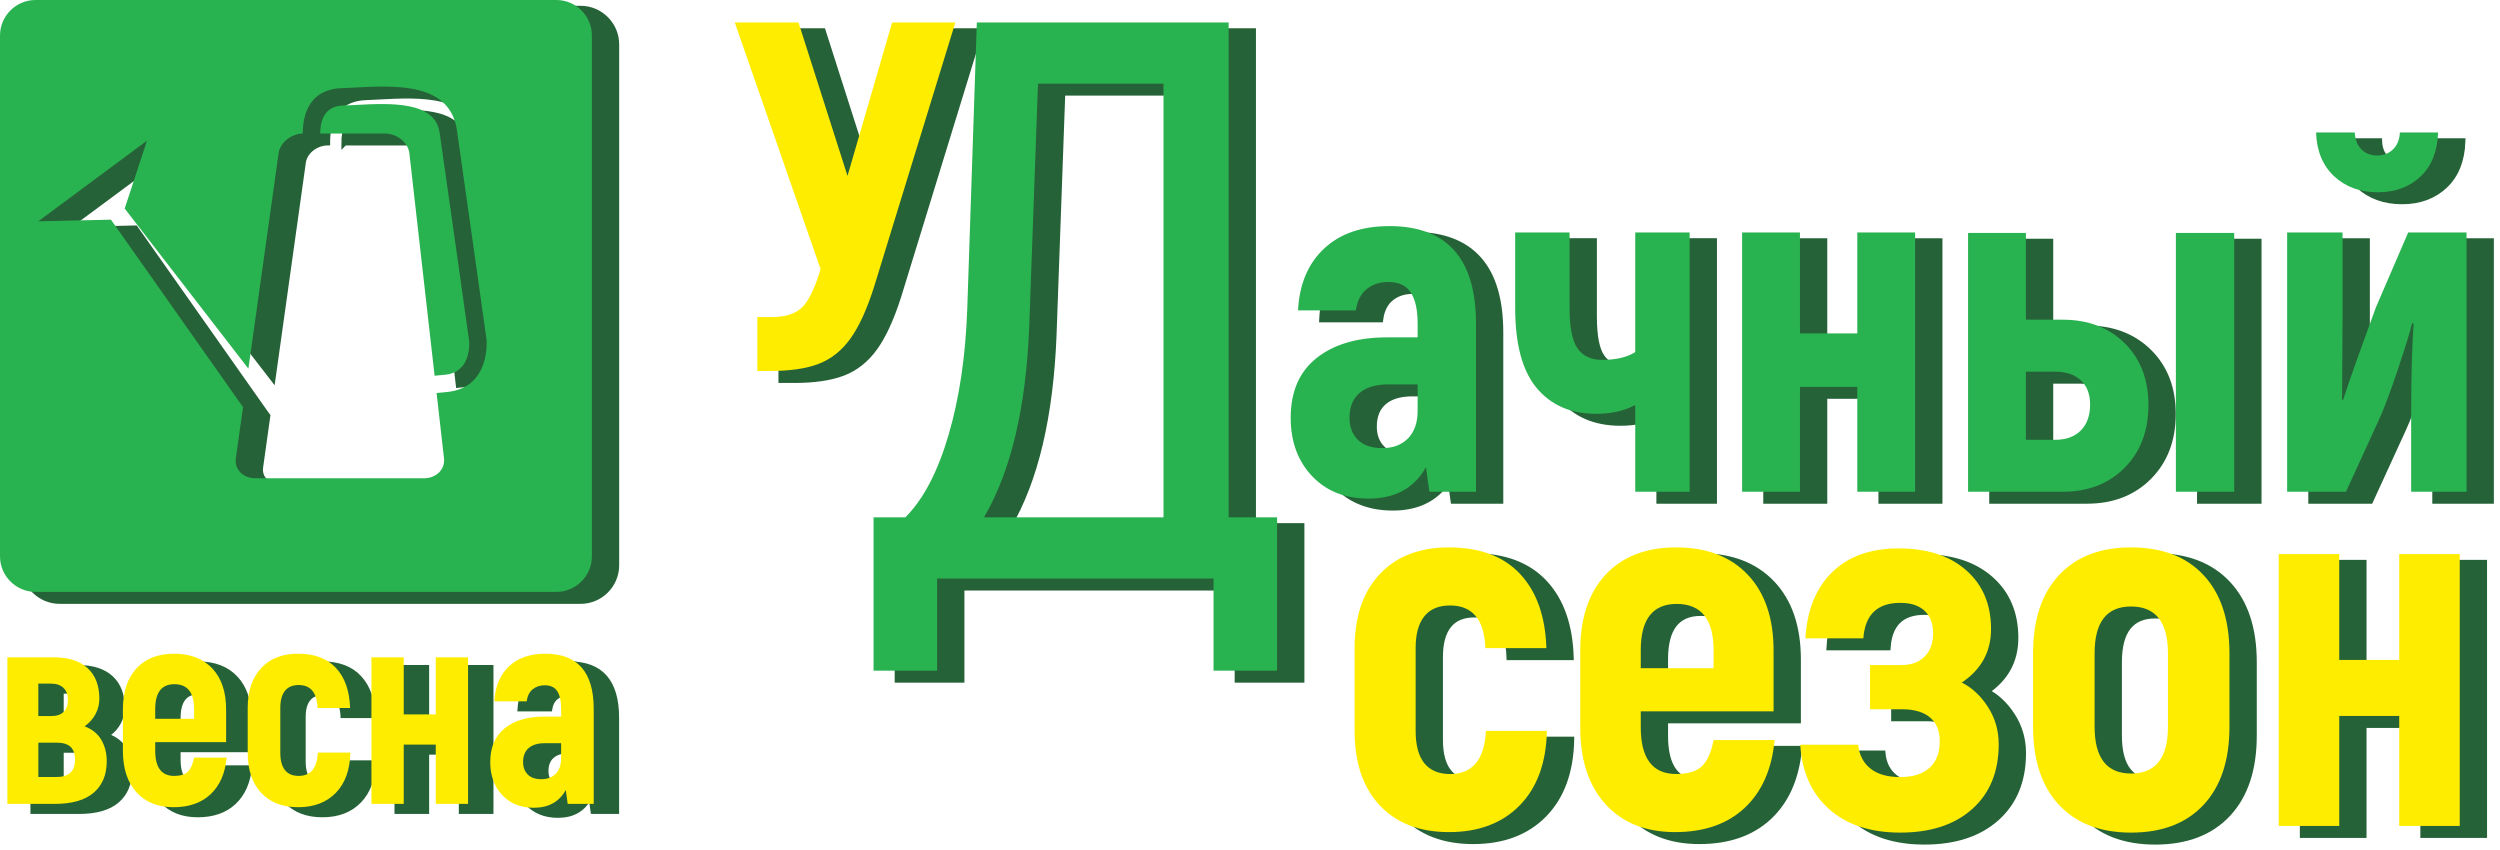 <?xml version="1.0" encoding="UTF-8"?> <svg xmlns="http://www.w3.org/2000/svg" width="306" height="104" viewBox="0 0 306 104" fill="none"><path d="M13.317 89.988C14.256 90.35 14.942 90.911 15.377 91.667C15.813 92.424 16.029 93.289 16.029 94.261C16.029 95.912 15.5 97.195 14.438 98.111C13.377 99.026 11.786 99.484 9.665 99.484H3.869V81.543H9.531C11.34 81.543 12.724 81.984 13.685 82.866C14.647 83.748 15.126 85.003 15.126 86.632C15.126 87.287 14.97 87.909 14.656 88.496C14.345 89.084 13.897 89.581 13.317 89.988ZM7.655 88.733H9.264C9.912 88.733 10.409 88.564 10.755 88.224C11.101 87.885 11.274 87.388 11.274 86.732C11.274 86.121 11.096 85.641 10.737 85.291C10.38 84.94 9.878 84.764 9.229 84.764H7.654V88.732L7.655 88.733ZM9.867 96.195C11.385 96.195 12.144 95.494 12.144 94.091C12.144 93.368 11.96 92.836 11.592 92.497C11.224 92.158 10.649 91.988 9.867 91.988H7.655V96.193H9.867V96.195ZM30.705 93.822C30.526 95.744 29.873 97.235 28.746 98.298C27.618 99.361 26.105 99.892 24.205 99.892C22.284 99.892 20.77 99.282 19.666 98.061C18.561 96.839 18.007 95.145 18.007 92.974V87.921C18.007 85.772 18.559 84.1 19.666 82.902C20.772 81.703 22.307 81.104 24.273 81.104C26.26 81.104 27.819 81.703 28.948 82.902C30.075 84.1 30.639 85.772 30.639 87.921V91.922H21.961V92.974C21.961 95.032 22.732 96.061 24.273 96.061C25.032 96.061 25.591 95.891 25.948 95.552C26.305 95.213 26.562 94.636 26.718 93.822H30.705ZM24.307 84.834C22.743 84.834 21.961 85.851 21.961 87.885V89.073H26.718V87.885C26.718 85.85 25.916 84.834 24.307 84.834ZM39.449 99.891C37.529 99.891 36.021 99.303 34.926 98.127C33.831 96.951 33.283 95.313 33.283 93.21V87.749C33.283 85.669 33.831 84.042 34.926 82.866C36.02 81.69 37.529 81.102 39.449 81.102C41.46 81.102 43.006 81.684 44.09 82.848C45.174 84.013 45.749 85.646 45.815 87.749H41.829C41.762 85.872 40.992 84.936 39.517 84.936C38.781 84.936 38.221 85.173 37.842 85.648C37.462 86.123 37.272 86.824 37.272 87.751V93.211C37.272 94.161 37.462 94.873 37.842 95.348C38.221 95.823 38.781 96.061 39.517 96.061C40.99 96.061 41.774 95.111 41.863 93.211H45.849C45.804 95.314 45.213 96.954 44.074 98.128C42.935 99.304 41.394 99.892 39.451 99.892L39.449 99.891ZM60.255 81.543V99.484H56.303V92.226H52.382V99.484H48.429V81.543H52.382V88.53H56.303V81.543H60.255ZM69.704 81.102C73.656 81.102 75.634 83.351 75.634 87.851V99.484H72.451L72.216 97.787C71.413 99.235 70.106 99.959 68.297 99.959C66.689 99.959 65.399 99.438 64.428 98.398C63.455 97.358 62.971 96.012 62.971 94.363C62.971 92.554 63.562 91.174 64.746 90.226C65.93 89.276 67.537 88.801 69.571 88.801H71.649V87.851C71.649 86.901 71.492 86.184 71.179 85.698C70.867 85.212 70.353 84.968 69.638 84.968C69.058 84.968 68.567 85.133 68.164 85.459C67.762 85.787 67.516 86.278 67.428 86.934H63.475C63.564 85.124 64.156 83.701 65.25 82.661C66.345 81.621 67.83 81.101 69.707 81.101L69.704 81.102ZM71.647 92.056H69.636C68.788 92.056 68.133 92.253 67.676 92.649C67.218 93.045 66.99 93.615 66.99 94.361C66.99 94.995 67.179 95.503 67.558 95.888C67.938 96.272 68.497 96.465 69.234 96.465C69.97 96.465 70.557 96.238 70.993 95.786C71.427 95.334 71.645 94.701 71.645 93.886V92.055L71.647 92.056Z" fill="#266238" stroke="#266238" stroke-width="0.288" stroke-miterlimit="22.926"></path><path d="M119.898 3.84L109.94 36.236C109.059 38.997 108.09 41.105 107.03 42.565C105.971 44.026 104.68 45.045 103.16 45.625C101.64 46.205 99.661 46.496 97.22 46.496H95.66V39.897H97.459C99.099 39.897 100.328 39.498 101.149 38.697C101.969 37.897 102.719 36.337 103.399 34.017L92.901 3.84H100.7L106.699 22.617L112.159 3.84H119.898Z" fill="#266238" stroke="#266238" stroke-width="0.756" stroke-miterlimit="22.926"></path><path fill-rule="evenodd" clip-rule="evenodd" d="M159.28 64.414V83.178H151.502V71.899H117.666V83.178H109.888V64.414H113.778C115.981 62.21 117.748 58.839 119.076 54.301C120.406 49.764 121.167 44.578 121.362 38.743L122.528 3.838H153.35V64.412H159.28V64.414ZM145.376 11.326H130.014L128.945 40.981C128.555 50.962 126.707 58.774 123.402 64.414H145.376V11.326Z" fill="#266238" stroke="#266238" stroke-width="0.756" stroke-miterlimit="22.926"></path><path fill-rule="evenodd" clip-rule="evenodd" d="M173.006 28.759C180.086 28.759 183.624 32.739 183.624 40.698V61.276H177.925L177.505 58.276C176.065 60.837 173.726 62.116 170.486 62.116C167.607 62.116 165.296 61.197 163.557 59.357C161.818 57.517 160.947 55.138 160.947 52.217C160.947 49.017 162.007 46.578 164.126 44.898C166.245 43.218 169.126 42.378 172.765 42.378H176.485V40.698C176.485 39.018 176.206 37.748 175.645 36.889C175.085 36.029 174.166 35.6 172.886 35.6C171.846 35.6 170.967 35.889 170.247 36.469C169.526 37.049 169.087 37.919 168.927 39.079H161.847C162.007 35.879 163.066 33.359 165.026 31.521C166.985 29.681 169.646 28.76 173.004 28.76L173.006 28.759ZM176.485 48.137H172.885C171.365 48.137 170.195 48.486 169.374 49.187C168.555 49.886 168.145 50.898 168.145 52.216C168.145 53.335 168.484 54.235 169.166 54.915C169.846 55.595 170.846 55.934 172.166 55.934C173.486 55.934 174.536 55.535 175.316 54.734C176.096 53.934 176.485 52.815 176.485 51.374V48.135V48.137ZM203.121 50.657C201.802 51.377 200.202 51.736 198.322 51.736C195.243 51.736 192.823 50.686 191.063 48.586C189.303 46.486 188.423 43.216 188.423 38.777V29.537H195.082V38.777C195.082 41.176 195.411 42.837 196.072 43.756C196.733 44.677 197.721 45.135 199.041 45.135C200.761 45.135 202.12 44.816 203.12 44.176V29.537H209.778V61.275H203.12V50.655L203.121 50.657ZM237.377 29.539V61.276H230.299V48.437H223.28V61.276H216.201V29.539H223.28V41.898H230.299V29.539H237.377ZM255.435 40.218C258.555 40.218 261.084 41.178 263.025 43.098C264.965 45.017 265.934 47.538 265.934 50.657C265.934 53.816 264.965 56.377 263.025 58.336C261.084 60.296 258.555 61.276 255.435 61.276H243.858V29.6H250.937V40.218H255.435ZM276.434 29.6V61.276H269.294V29.6H276.434ZM254.536 54.917C255.855 54.917 256.896 54.537 257.655 53.778C258.414 53.017 258.794 51.957 258.794 50.599C258.794 49.319 258.414 48.329 257.655 47.63C256.894 46.93 255.855 46.58 254.536 46.58H250.937V54.918H254.536V54.917ZM282.913 29.539H289.693V40.218L289.633 49.996L289.753 50.056C290.192 48.696 290.793 46.956 291.552 44.837C292.311 42.717 293.053 40.677 293.772 38.718L297.731 29.539H304.871V61.276H298.091V51.917C298.091 47.397 298.191 43.657 298.392 40.698L298.212 40.638C298.012 41.519 297.432 43.399 296.473 46.278C295.513 49.156 294.714 51.277 294.072 52.637L290.113 61.276H282.913V29.539ZM294.012 24.62C291.853 24.62 290.072 23.971 288.672 22.67C287.271 21.372 286.532 19.58 286.452 17.301H291.192C291.232 18.181 291.502 18.871 292.001 19.37C292.502 19.871 293.151 20.12 293.951 20.12C294.712 20.12 295.352 19.869 295.87 19.37C296.39 18.869 296.67 18.18 296.71 17.301H301.39C301.309 19.62 300.59 21.42 299.23 22.701C297.87 23.98 296.13 24.62 294.011 24.62H294.012Z" fill="#266238" stroke="#266238" stroke-width="0.756" stroke-miterlimit="22.926"></path><path d="M180.317 102.937C176.718 102.937 173.894 101.847 171.843 99.666C169.793 97.485 168.767 94.445 168.767 90.545V80.419C168.767 76.561 169.793 73.542 171.843 71.361C173.893 69.18 176.718 68.09 180.317 68.09C184.082 68.09 186.982 69.169 189.011 71.329C191.04 73.489 192.117 76.519 192.243 80.419H184.774C184.648 76.938 183.204 75.198 180.443 75.198C179.062 75.198 178.015 75.637 177.304 76.519C176.594 77.399 176.238 78.7 176.238 80.419V90.545C176.238 92.306 176.594 93.628 177.304 94.508C178.017 95.388 179.062 95.829 180.443 95.829C183.205 95.829 184.669 94.069 184.837 90.545H192.306C192.222 94.445 191.114 97.485 188.98 99.666C186.846 101.847 183.958 102.937 180.319 102.937H180.317ZM220.175 91.678C219.84 95.241 218.616 98.01 216.503 99.981C214.39 101.952 211.555 102.937 207.998 102.937C204.399 102.937 201.564 101.805 199.493 99.54C197.422 97.275 196.385 94.13 196.385 90.104V80.732C196.385 76.748 197.421 73.645 199.493 71.422C201.564 69.2 204.441 68.088 208.124 68.088C211.848 68.088 214.767 69.2 216.881 71.422C218.994 73.645 220.05 76.748 220.05 80.732V88.155H203.793V90.104C203.793 93.92 205.237 95.828 208.124 95.828C209.547 95.828 210.592 95.513 211.263 94.884C211.932 94.256 212.413 93.187 212.707 91.676H220.176L220.175 91.678ZM208.186 75.009C205.257 75.009 203.792 76.895 203.792 80.669V82.871H212.705V80.669C212.705 76.894 211.198 75.009 208.186 75.009ZM243.086 84.633C244.341 85.261 245.409 86.258 246.288 87.62C247.166 88.983 247.606 90.503 247.606 92.18C247.606 95.535 246.528 98.177 244.373 100.105C242.218 102.034 239.278 102.998 235.555 102.998C231.914 102.998 229.016 102.045 226.861 100.136C224.706 98.228 223.524 95.597 223.315 92.242H230.408C230.534 93.5 231.037 94.474 231.915 95.167C232.794 95.86 234.007 96.204 235.557 96.204C237.106 96.204 238.298 95.826 239.135 95.072C239.971 94.317 240.39 93.227 240.39 91.801C240.39 90.542 239.992 89.578 239.198 88.907C238.403 88.237 237.253 87.901 235.746 87.901H231.854V82.491H235.683C236.896 82.491 237.849 82.145 238.539 81.452C239.228 80.761 239.574 79.806 239.574 78.59C239.574 77.416 239.228 76.503 238.539 75.853C237.847 75.204 236.854 74.879 235.557 74.879C232.752 74.879 231.247 76.327 231.037 79.22H223.944C224.152 75.739 225.252 73.035 227.239 71.106C229.226 69.177 231.936 68.213 235.368 68.213C238.841 68.213 241.592 69.105 243.622 70.886C245.651 72.668 246.667 75.068 246.667 78.088C246.667 80.855 245.475 83.035 243.089 84.63L243.086 84.633ZM263.8 103C260.034 103 257.094 101.868 254.981 99.603C252.869 97.338 251.812 94.151 251.812 90.041V81.047C251.812 76.937 252.869 73.75 254.981 71.486C257.094 69.221 260.034 68.088 263.8 68.088C267.607 68.088 270.568 69.221 272.681 71.486C274.794 73.75 275.851 76.937 275.851 81.047V90.041C275.851 94.151 274.794 97.338 272.681 99.603C270.568 101.868 267.607 103 263.8 103ZM263.8 95.766C266.813 95.766 268.32 93.859 268.32 90.041V81.047C268.32 77.231 266.813 75.322 263.8 75.322C260.829 75.322 259.343 77.23 259.343 81.047V90.041C259.343 93.857 260.829 95.766 263.8 95.766ZM304.036 68.907V102.183H296.629V88.722H289.286V102.183H281.879V68.907H289.286V81.864H296.629V68.907H304.036Z" fill="#266238" stroke="#266238" stroke-width="0.756" stroke-miterlimit="22.926"></path><path fill-rule="evenodd" clip-rule="evenodd" d="M7.306 1.087H71.067C73.456 1.087 75.409 3.042 75.409 5.431V69.191C75.409 71.581 73.455 73.534 71.067 73.534H7.306C4.917 73.534 2.963 71.579 2.963 69.191V5.431C2.963 3.042 4.917 1.087 7.306 1.087ZM42.163 17.428H50.082L50.151 17.43H50.153L50.222 17.433L50.29 17.438H50.292L50.358 17.443H50.359H50.361L50.427 17.449H50.429L50.489 17.457L50.497 17.459L50.55 17.467C51.849 17.666 52.939 18.669 53.075 19.866L56.162 47.078C56.567 47.038 56.997 46.996 57.451 46.954C60.528 46.675 60.425 43.345 60.396 42.898V42.896C60.381 42.79 57.587 22.895 56.773 17.315C56.206 13.424 50.663 13.716 46.462 13.937C45.933 13.965 45.423 13.992 44.877 14.013C42.536 14.099 42.161 16.141 42.161 17.43L42.163 17.428ZM56.401 49.193L57.309 57.191C57.461 58.53 56.362 59.625 54.868 59.625H50.082H44.908H44.168H40.12H34.204C32.71 59.625 31.64 58.53 31.828 57.191L32.708 50.91C32.64 50.821 32.572 50.729 32.505 50.634L16.541 27.975L12.715 28.061L7.642 28.174L14.298 23.24L20.953 18.305L19.37 23.126L18.225 26.613L33.366 46.213L37.06 19.859C37.233 18.623 38.419 17.596 39.774 17.444H39.777L39.842 17.438H39.843H39.845L39.911 17.433H39.913L39.981 17.428H39.982L40.029 17.427C40.018 15.453 40.606 12.031 44.806 11.878C45.248 11.861 45.791 11.832 46.357 11.803C51.395 11.537 58.042 11.185 58.892 17.01C59.663 22.29 62.505 42.542 62.514 42.601L62.519 42.651C62.52 42.667 63.069 48.581 57.647 49.073C57.209 49.114 56.795 49.153 56.404 49.193H56.401Z" fill="#266238" stroke="#266238" stroke-width="0.756" stroke-miterlimit="22.926"></path><path d="M10.353 88.9C11.292 89.261 11.978 89.822 12.413 90.578C12.849 91.335 13.065 92.2 13.065 93.172C13.065 94.823 12.535 96.106 11.474 97.022C10.413 97.938 8.822 98.395 6.699 98.395H0.903V80.454H6.565C8.374 80.454 9.76 80.895 10.72 81.777C11.681 82.659 12.161 83.915 12.161 85.543C12.161 86.199 12.004 86.82 11.691 87.407C11.379 87.995 10.931 88.493 10.351 88.9H10.353ZM4.691 87.644H6.3C6.948 87.644 7.444 87.475 7.791 87.135C8.137 86.796 8.31 86.299 8.31 85.643C8.31 85.032 8.132 84.552 7.773 84.202C7.416 83.852 6.914 83.675 6.265 83.675H4.69V87.643L4.691 87.644ZM6.903 95.106C8.421 95.106 9.182 94.405 9.182 93.003C9.182 92.279 8.998 91.748 8.629 91.408C8.261 91.069 7.686 90.899 6.904 90.899H4.693V95.104H6.904L6.903 95.106ZM27.741 92.733C27.562 94.655 26.909 96.146 25.782 97.209C24.654 98.272 23.14 98.803 21.242 98.803C19.322 98.803 17.808 98.193 16.701 96.972C15.597 95.75 15.043 94.056 15.043 91.885V86.832C15.043 84.683 15.595 83.011 16.701 81.813C17.808 80.614 19.343 80.015 21.309 80.015C23.296 80.015 24.854 80.614 25.983 81.813C27.111 83.011 27.676 84.683 27.676 86.832V90.833H18.999V91.885C18.999 93.943 19.769 94.972 21.31 94.972C22.069 94.972 22.628 94.802 22.985 94.463C23.342 94.124 23.599 93.547 23.756 92.733H27.743H27.741ZM21.343 83.745C19.779 83.745 18.997 84.763 18.997 86.796V87.984H23.754V86.796C23.754 84.761 22.951 83.745 21.343 83.745ZM36.485 98.802C34.564 98.802 33.057 98.214 31.962 97.038C30.867 95.862 30.319 94.224 30.319 92.121V86.661C30.319 84.58 30.867 82.953 31.962 81.777C33.057 80.601 34.564 80.013 36.485 80.013C38.496 80.013 40.042 80.595 41.126 81.76C42.21 82.924 42.785 84.557 42.851 86.661H38.864C38.798 84.784 38.028 83.847 36.553 83.847C35.816 83.847 35.257 84.084 34.878 84.559C34.498 85.034 34.308 85.735 34.308 86.662V92.122C34.308 93.072 34.497 93.784 34.878 94.259C35.257 94.734 35.816 94.972 36.553 94.972C38.028 94.972 38.81 94.022 38.898 92.122H42.885C42.84 94.225 42.249 95.865 41.11 97.039C39.971 98.215 38.43 98.803 36.487 98.803L36.485 98.802ZM57.291 80.454V98.395H53.338V91.137H49.418V98.395H45.463V80.454H49.418V87.441H53.338V80.454H57.291ZM66.74 80.013C70.692 80.013 72.67 82.262 72.67 86.762V98.395H69.487L69.253 96.699C68.449 98.146 67.142 98.87 65.333 98.87C63.725 98.87 62.435 98.35 61.464 97.309C60.491 96.269 60.007 94.923 60.007 93.274C60.007 91.465 60.598 90.085 61.782 89.137C62.966 88.187 64.575 87.712 66.607 87.712H68.684V86.762C68.684 85.812 68.528 85.095 68.214 84.609C67.903 84.123 67.389 83.879 66.673 83.879C66.093 83.879 65.602 84.044 65.2 84.37C64.798 84.698 64.552 85.189 64.462 85.845H60.509C60.598 84.036 61.191 82.612 62.284 81.572C63.38 80.532 64.864 80.012 66.741 80.012L66.74 80.013ZM68.683 90.967H66.672C65.824 90.967 65.169 91.164 64.712 91.56C64.254 91.956 64.026 92.526 64.026 93.272C64.026 93.906 64.215 94.414 64.594 94.799C64.974 95.183 65.533 95.376 66.269 95.376C67.006 95.376 67.593 95.149 68.029 94.697C68.463 94.245 68.681 93.612 68.681 92.797V90.966L68.683 90.967Z" fill="#FFED00"></path><path d="M116.934 2.751L106.975 35.148C106.095 37.907 105.126 40.017 104.066 41.477C103.006 42.937 101.716 43.957 100.196 44.537C98.676 45.117 96.697 45.407 94.256 45.407H92.695V38.808H94.495C96.135 38.808 97.364 38.409 98.185 37.608C99.005 36.809 99.755 35.248 100.435 32.928L89.936 2.751H97.736L103.735 21.53L109.195 2.751H116.934Z" fill="#FFED00"></path><path fill-rule="evenodd" clip-rule="evenodd" d="M156.316 63.325V82.091H148.538V70.812H114.702V82.091H106.924V63.325H110.814C113.017 61.121 114.784 57.75 116.112 53.212C117.441 48.675 118.202 43.489 118.398 37.655L119.564 2.75H150.386V63.323H156.316V63.325ZM142.412 10.237H127.05L125.98 39.892C125.591 49.873 123.745 57.685 120.438 63.325H142.412V10.237Z" fill="#29B350"></path><path fill-rule="evenodd" clip-rule="evenodd" d="M170.04 27.672C177.12 27.672 180.659 31.651 180.659 39.611V60.189H174.96L174.54 57.19C173.099 59.75 170.76 61.029 167.522 61.029C164.641 61.029 162.331 60.11 160.592 58.27C158.852 56.43 157.981 54.051 157.981 51.132C157.981 47.932 159.041 45.493 161.16 43.813C163.28 42.133 166.16 41.293 169.799 41.293H173.519V39.613C173.519 37.933 173.24 36.663 172.679 35.804C172.119 34.944 171.2 34.514 169.919 34.514C168.878 34.514 168 34.804 167.279 35.384C166.559 35.964 166.119 36.834 165.959 37.994H158.879C159.039 34.796 160.099 32.274 162.058 30.436C164.018 28.596 166.678 27.677 170.037 27.677L170.04 27.672ZM173.519 47.05H169.919C168.399 47.05 167.229 47.399 166.409 48.1C165.59 48.799 165.179 49.811 165.179 51.13C165.179 52.25 165.518 53.15 166.199 53.83C166.879 54.51 167.878 54.849 169.198 54.849C170.518 54.849 171.568 54.45 172.348 53.649C173.128 52.849 173.518 51.73 173.518 50.289V47.05H173.519ZM200.155 49.57C198.836 50.29 197.236 50.651 195.356 50.651C192.277 50.651 189.857 49.601 188.097 47.501C186.337 45.401 185.457 42.131 185.457 37.692V28.452H192.116V37.692C192.116 40.093 192.445 41.751 193.106 42.671C193.767 43.59 194.757 44.05 196.075 44.05C197.795 44.05 199.154 43.73 200.154 43.091V28.452H206.812V60.189H200.154V49.57H200.155ZM234.411 28.452V60.189H227.333V47.35H220.314V60.189H213.234V28.452H220.314V40.811H227.333V28.452H234.411ZM252.47 39.131C255.589 39.131 258.119 40.091 260.059 42.011C261.999 43.931 262.968 46.451 262.968 49.57C262.968 52.73 261.997 55.29 260.059 57.249C258.119 59.209 255.589 60.189 252.47 60.189H240.892V28.513H247.971V39.131H252.47ZM273.468 28.513V60.189H266.328V28.513H273.468ZM251.57 53.83C252.89 53.83 253.93 53.45 254.689 52.691C255.448 51.93 255.828 50.87 255.828 49.512C255.828 48.232 255.448 47.242 254.689 46.543C253.928 45.843 252.89 45.493 251.57 45.493H247.971V53.831H251.57V53.83ZM279.947 28.452H286.727V39.131L286.667 48.909L286.787 48.969C287.226 47.609 287.827 45.869 288.586 43.75C289.347 41.63 290.087 39.59 290.806 37.631L294.765 28.452H301.905V60.189H295.125V50.83C295.125 46.31 295.226 42.57 295.426 39.611L295.245 39.551C295.045 40.432 294.465 42.312 293.505 45.191C292.546 48.071 291.746 50.19 291.105 51.55L287.145 60.189H279.946V28.452H279.947ZM291.047 23.533C288.887 23.533 287.107 22.884 285.706 21.583C284.306 20.285 283.567 18.495 283.487 16.214H288.226C288.266 17.094 288.536 17.784 289.035 18.283C289.536 18.784 290.185 19.033 290.985 19.033C291.746 19.033 292.386 18.782 292.904 18.283C293.424 17.782 293.705 17.093 293.744 16.214H298.424C298.343 18.534 297.624 20.333 296.264 21.614C294.904 22.893 293.164 23.533 291.045 23.533H291.047Z" fill="#29B350"></path><path d="M177.353 101.849C173.754 101.849 170.93 100.758 168.878 98.578C166.829 96.397 165.803 93.357 165.803 89.457V79.33C165.803 75.473 166.829 72.454 168.878 70.273C170.928 68.092 173.754 67.002 177.353 67.002C181.118 67.002 184.018 68.081 186.047 70.24C188.076 72.4 189.153 75.431 189.279 79.33H181.81C181.684 75.849 180.239 74.109 177.479 74.109C176.098 74.109 175.051 74.549 174.34 75.431C173.629 76.311 173.274 77.611 173.274 79.33V89.457C173.274 91.218 173.629 92.539 174.34 93.42C175.052 94.3 176.098 94.741 177.479 94.741C180.241 94.741 181.705 92.98 181.873 89.457H189.342C189.258 93.357 188.15 96.397 186.014 98.578C183.881 100.758 180.992 101.849 177.353 101.849ZM217.211 90.589C216.876 94.155 215.652 96.922 213.539 98.892C211.426 100.863 208.591 101.849 205.034 101.849C201.435 101.849 198.6 100.716 196.529 98.451C194.458 96.187 193.421 93.042 193.421 89.016V79.644C193.421 75.66 194.456 72.557 196.529 70.334C198.6 68.111 201.477 67 205.16 67C208.883 67 211.804 68.111 213.917 70.334C216.03 72.557 217.086 75.66 217.086 79.644V87.066H200.829V89.016C200.829 92.832 202.273 94.739 205.16 94.739C206.583 94.739 207.628 94.424 208.299 93.796C208.969 93.168 209.449 92.098 209.743 90.588H217.212L217.211 90.589ZM205.221 73.92C202.293 73.92 200.828 75.807 200.828 79.582V81.784H209.741V79.582C209.741 75.807 208.236 73.92 205.221 73.92ZM240.122 83.545C241.377 84.173 242.445 85.17 243.323 86.532C244.202 87.895 244.642 89.415 244.642 91.092C244.642 94.447 243.564 97.088 241.409 99.017C239.254 100.946 236.314 101.91 232.591 101.91C228.95 101.91 226.052 100.957 223.897 99.048C221.742 97.14 220.559 94.508 220.351 91.153H227.444C227.57 92.412 228.073 93.386 228.951 94.079C229.83 94.772 231.043 95.116 232.592 95.116C234.142 95.116 235.334 94.738 236.17 93.983C237.007 93.229 237.426 92.139 237.426 90.712C237.426 89.454 237.028 88.489 236.233 87.819C235.439 87.147 234.289 86.813 232.781 86.813H228.89V81.403H232.718C233.932 81.403 234.885 81.057 235.574 80.364C236.264 79.673 236.61 78.718 236.61 77.502C236.61 76.327 236.264 75.415 235.574 74.765C234.883 74.114 233.89 73.79 232.592 73.79C229.788 73.79 228.283 75.237 228.073 78.13H220.979C221.189 74.649 222.288 71.945 224.275 70.016C226.262 68.087 228.972 67.123 232.403 67.123C235.876 67.123 238.627 68.014 240.658 69.796C242.687 71.578 243.703 73.978 243.703 76.998C243.703 79.765 242.511 81.945 240.125 83.54L240.122 83.545ZM260.836 101.912C257.07 101.912 254.13 100.779 252.017 98.514C249.904 96.25 248.848 93.063 248.848 88.953V79.959C248.848 75.849 249.904 72.662 252.017 70.397C254.13 68.132 257.07 67 260.836 67C264.643 67 267.604 68.132 269.717 70.397C271.83 72.662 272.886 75.849 272.886 79.959V88.953C272.886 93.063 271.83 96.25 269.717 98.514C267.604 100.779 264.643 101.912 260.836 101.912ZM260.836 94.678C263.848 94.678 265.356 92.77 265.356 88.953V79.959C265.356 76.143 263.848 74.234 260.836 74.234C257.865 74.234 256.379 76.141 256.379 79.959V88.953C256.379 92.769 257.865 94.678 260.836 94.678ZM301.072 67.819V101.094H293.665V87.633H286.322V101.094H278.915V67.819H286.322V80.776H293.665V67.819H301.072Z" fill="#FFED00"></path><path fill-rule="evenodd" clip-rule="evenodd" d="M4.342 0H68.103C70.492 0 72.445 1.955 72.445 4.344V68.105C72.445 70.494 70.49 72.447 68.103 72.447H4.342C1.953 72.447 0 70.492 0 68.105V4.344C0 1.955 1.955 0 4.342 0ZM39.199 16.341H47.117H47.187L47.256 16.344L47.324 16.349H47.326L47.392 16.354H47.394H47.395L47.462 16.361H47.463L47.523 16.369L47.531 16.37L47.584 16.378C48.883 16.577 49.973 17.58 50.109 18.777L53.196 45.99C53.602 45.95 54.031 45.907 54.485 45.865C57.562 45.586 57.459 42.257 57.43 41.809V41.808C57.416 41.701 54.621 21.806 53.807 16.227C53.24 12.335 47.697 12.627 43.496 12.849C42.968 12.876 42.457 12.904 41.911 12.925C39.569 13.01 39.196 15.05 39.196 16.341H39.199ZM53.438 48.106L54.346 56.104C54.498 57.443 53.401 58.538 51.906 58.538H47.119H41.945H41.205H37.157H31.241C29.747 58.538 28.678 57.443 28.865 56.104L29.746 49.823C29.678 49.734 29.61 49.642 29.542 49.547L13.579 26.888L9.752 26.974L4.68 27.088L11.335 22.153L17.991 17.218L16.407 22.039L15.262 25.526L30.403 45.126L34.097 18.772C34.27 17.537 35.456 16.509 36.811 16.357H36.813L36.878 16.351H36.879H36.881L36.947 16.346H36.949L37.017 16.341L37.062 16.34C37.05 14.366 37.638 10.944 41.838 10.791C42.281 10.775 42.825 10.745 43.389 10.716C48.428 10.45 55.075 10.098 55.925 15.923C56.695 21.203 59.538 41.456 59.546 41.514L59.551 41.564C59.553 41.58 60.102 47.494 54.679 47.986C54.241 48.027 53.828 48.067 53.437 48.106H53.438Z" fill="#29B350"></path></svg> 